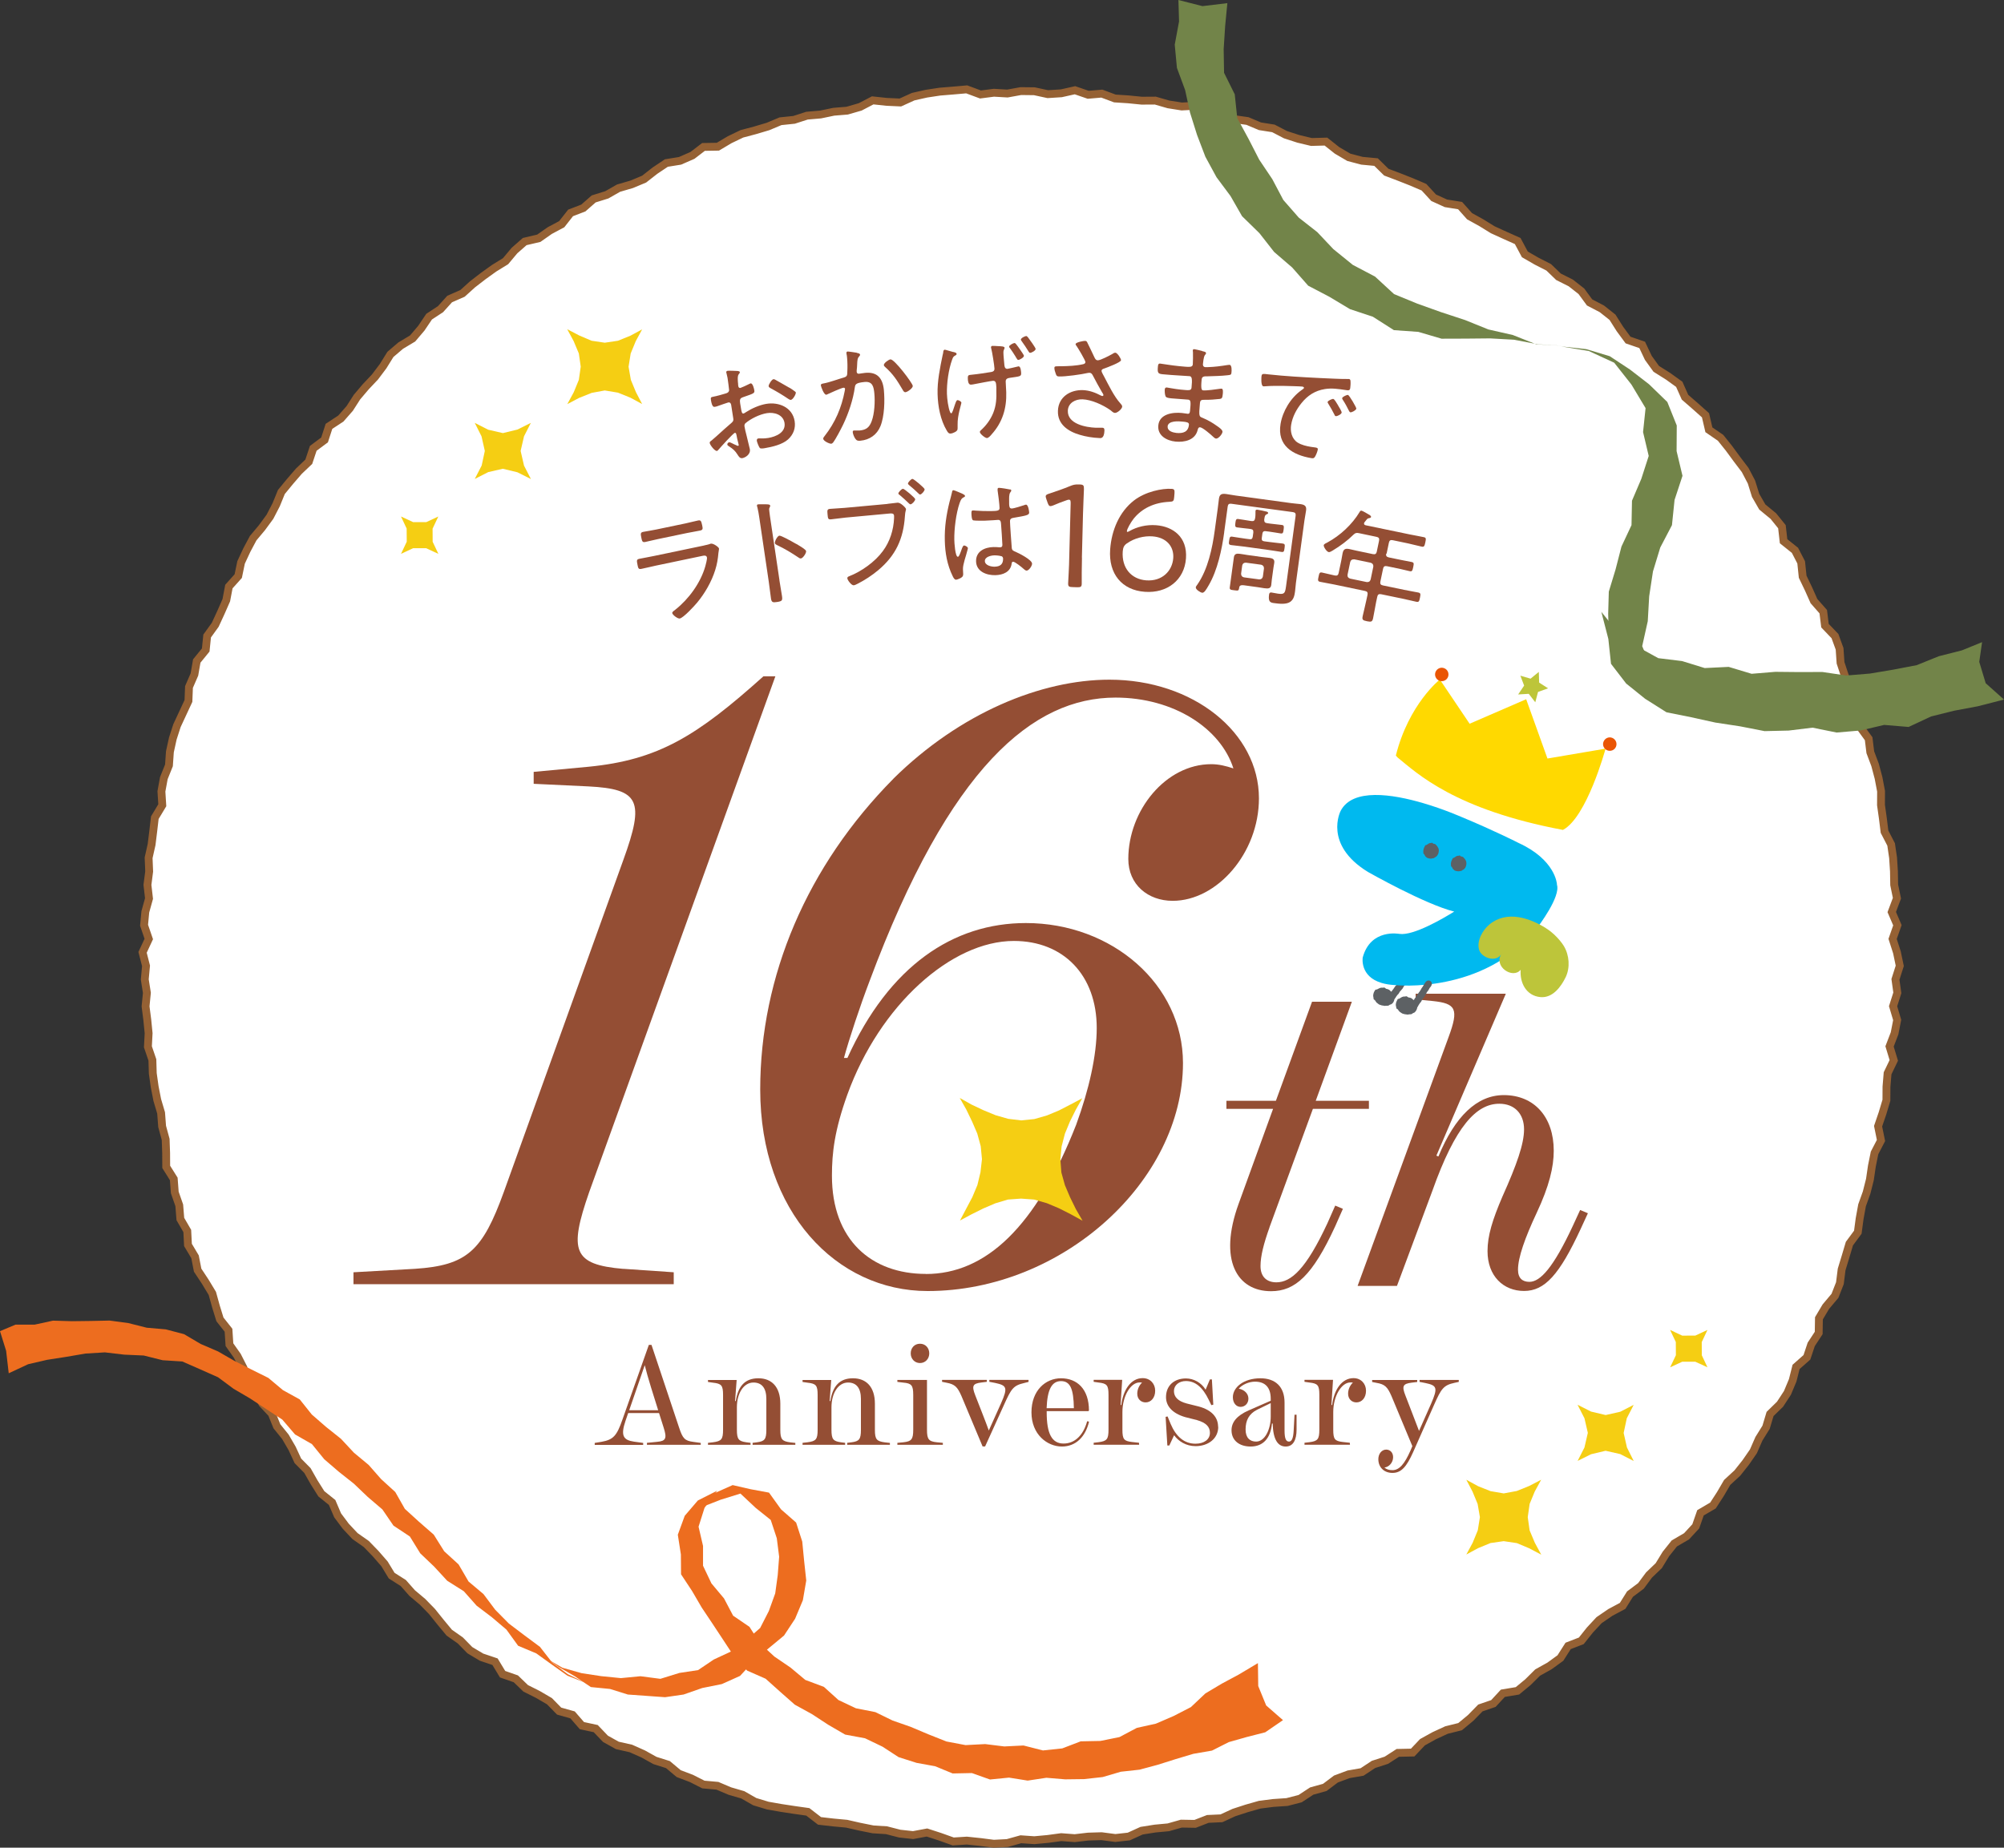 <?xml version="1.0" encoding="UTF-8"?>
<svg id="_レイヤー_2" data-name="レイヤー 2" xmlns="http://www.w3.org/2000/svg" viewBox="0 0 255.12 235.28">
  <rect x="0" y="0" width="255.12" height="235.28" fill="#333333" stroke="none"/>
  <defs>
    <style>
      .cls-1 {
        fill: #728449;
      }

      .cls-1, .cls-2, .cls-3, .cls-4, .cls-5, .cls-6, .cls-7, .cls-8, .cls-9 {
        stroke-width: 0px;
      }

      .cls-2 {
        fill: #5d6164;
      }

      .cls-3 {
        fill: #bdc53a;
      }

      .cls-10 {
        fill: #fff;
        stroke: #956134;
        stroke-miterlimit: 10;
      }

      .cls-4 {
        fill: #944e34;
      }

      .cls-5 {
        fill: #00b9ef;
      }

      .cls-6 {
        fill: #ffd900;
      }

      .cls-7 {
        fill: #f5ce13;
      }

      .cls-8 {
        fill: #ea5504;
      }

      .cls-9 {
        fill: #ed6d1f;
      }
    </style>
  </defs>
  <g id="_レイヤー_1-2" data-name="レイヤー 1">
    <polygon class="cls-10" points="241.85 122.99 241.3 124.71 241.54 126.43 241 128.13 241.52 129.88 241.19 131.58 240.55 133.25 241.09 135.03 240.3 136.67 240.16 138.38 240.15 140.11 239.65 141.77 239.09 143.41 239.46 145.23 238.64 146.81 238.3 148.49 238.05 150.2 237.63 151.86 237.05 153.48 236.74 155.18 236.51 156.91 235.44 158.36 234.95 160.01 234.45 161.65 234.23 163.4 233.6 165.01 232.44 166.39 231.56 167.87 231.53 169.74 230.58 171.19 230.03 172.84 228.65 174.06 228.22 175.77 227.55 177.37 226.61 178.81 225.34 180.05 224.83 181.75 223.92 183.21 223.22 184.81 222.24 186.23 221.17 187.58 219.88 188.77 219.01 190.26 218.07 191.71 216.48 192.64 215.88 194.36 214.71 195.63 213.15 196.54 212.08 197.88 211.17 199.37 209.93 200.56 208.9 201.95 207.51 202.99 206.57 204.49 205 205.33 203.57 206.31 202.4 207.57 201.31 208.94 199.63 209.59 198.65 211.13 197.26 212.14 195.75 212.98 194.51 214.21 193.18 215.31 191.32 215.62 190.12 216.92 188.46 217.49 187.22 218.76 185.88 219.87 184.15 220.3 182.59 221.02 181.09 221.85 179.84 223.17 177.95 223.21 176.49 224.15 174.85 224.68 173.4 225.64 171.68 225.94 170.07 226.54 168.65 227.61 166.99 228.07 165.51 229.04 163.84 229.47 162.07 229.59 160.36 229.81 158.71 230.28 157.08 230.81 155.5 231.54 153.76 231.62 152.14 232.25 150.39 232.22 148.73 232.69 147.03 232.85 145.33 233.12 143.7 233.86 141.99 234.05 140.24 233.82 138.53 233.87 136.82 234.07 135.1 233.94 133.4 234.17 131.68 234.33 129.96 234.21 128.24 234.69 126.51 234.78 124.8 234.56 123.08 234.38 121.35 234.49 119.67 233.89 118.01 233.35 116.24 233.68 114.53 233.49 112.86 233.06 111.14 232.95 109.45 232.61 107.78 232.23 106.06 232.07 104.33 231.87 102.84 230.72 101.14 230.48 99.43 230.22 97.73 229.92 96.08 229.42 94.56 228.55 92.91 228.07 91.33 227.4 89.55 227.24 88.01 226.46 86.4 225.85 85.03 224.7 83.38 224.18 81.89 223.35 80.32 222.65 78.59 222.26 77.08 221.42 75.84 220.12 74.08 219.74 72.89 218.37 71.18 217.89 69.95 216.63 68.46 215.76 66.92 214.99 65.67 213.78 63.98 213.19 63.02 211.6 61.3 211.02 59.81 210.13 58.6 208.89 57.19 207.9 56.08 206.56 54.99 205.2 53.79 203.97 52.48 202.87 51.34 201.58 49.86 200.64 48.95 199.14 47.82 197.84 46.63 196.61 45.19 195.6 44.01 194.34 42.98 192.96 42.28 191.32 40.91 190.22 39.99 188.76 39.14 187.26 37.92 186.02 37.19 184.44 36.33 182.96 35.25 181.62 34.6 180.01 33.4 178.73 32.58 177.22 31.37 175.92 30.99 174.18 30.21 172.65 29.21 171.23 29.09 169.39 28 168.01 27.49 166.36 27.03 164.7 26.13 163.21 25.16 161.74 24.83 160.04 23.93 158.53 23.84 156.75 22.96 155.23 22.82 153.48 22.25 151.85 22.12 150.12 21.16 148.59 21.15 146.83 21.09 145.09 20.64 143.44 20.51 141.72 20.02 140.07 19.69 138.38 19.45 136.68 19.4 134.97 18.83 133.3 18.92 131.57 18.75 129.86 18.53 128.15 18.7 126.43 18.43 124.72 18.59 122.99 18.15 121.27 18.94 119.57 18.34 117.82 18.5 116.11 18.97 114.42 18.77 112.68 18.99 110.97 18.92 109.23 19.3 107.54 19.51 105.83 19.71 104.12 20.66 102.54 20.55 100.77 20.86 99.08 21.51 97.46 21.63 95.73 22 94.04 22.53 92.4 23.26 90.83 23.99 89.26 24.06 87.48 24.75 85.89 25.05 84.17 26.19 82.77 26.37 80.99 27.4 79.56 28.12 78 28.81 76.43 29.14 74.69 30.33 73.36 30.69 71.62 31.42 70.05 32.23 68.53 33.35 67.19 34.37 65.8 35.16 64.27 35.82 62.65 36.92 61.31 38.05 60 39.31 58.8 39.88 57.09 41.32 56.02 41.88 54.29 43.39 53.3 44.52 52.01 45.45 50.56 46.56 49.25 47.74 48 48.77 46.63 49.7 45.13 51.01 44.01 52.53 43.1 53.64 41.79 54.63 40.32 56.08 39.37 57.24 38.08 58.88 37.36 60.15 36.21 61.51 35.16 62.9 34.16 64.36 33.26 65.5 31.9 66.8 30.76 68.59 30.34 69.99 29.36 71.51 28.55 72.64 27.11 74.26 26.49 75.58 25.33 77.25 24.81 78.74 23.96 80.42 23.47 82 22.81 83.38 21.73 84.83 20.76 86.57 20.48 88.15 19.79 89.56 18.71 91.39 18.68 92.89 17.79 94.45 17.04 96.11 16.6 97.76 16.11 99.36 15.44 101.09 15.26 102.73 14.73 104.46 14.58 106.14 14.23 107.85 14.09 109.51 13.61 111.1 12.78 112.87 12.97 114.62 13.05 116.25 12.31 117.93 11.93 119.64 11.67 121.35 11.53 123.07 11.38 124.82 12.03 126.53 11.81 128.25 11.91 129.96 11.6 131.68 11.62 133.39 11.99 135.11 11.88 136.85 11.49 138.53 12.07 140.27 11.92 141.93 12.54 143.64 12.65 145.34 12.82 147.08 12.81 148.74 13.29 150.44 13.56 152.2 13.47 153.78 14.34 155.49 14.54 157.1 15.17 158.81 15.41 160.4 16.08 162.11 16.35 163.65 17.15 165.28 17.68 166.95 18.08 168.8 18.03 170.21 19.15 171.71 20.03 173.38 20.47 175.18 20.64 176.48 21.92 178.09 22.53 179.69 23.16 181.28 23.84 182.51 25.18 184.07 25.89 185.88 26.18 187.08 27.53 188.58 28.36 190.04 29.26 191.62 29.98 193.21 30.69 194.12 32.39 195.61 33.25 197.16 34.04 198.4 35.24 199.97 36.03 201.32 37.09 202.36 38.51 203.93 39.33 205.28 40.4 206.23 41.9 207.26 43.3 209.06 43.92 209.84 45.57 210.85 46.97 212.35 47.91 213.78 48.94 214.51 50.58 215.82 51.72 217.12 52.88 217.55 54.73 219.04 55.75 220.11 57.09 221.13 58.48 222.17 59.85 222.97 61.38 223.5 63.08 224.35 64.56 225.76 65.72 226.85 67.07 227.06 68.92 228.51 70.08 229.3 71.61 229.49 73.44 230.23 74.98 230.93 76.55 232.11 77.89 232.33 79.67 233.6 81 234.19 82.62 234.31 84.4 234.85 86.03 235.54 87.61 236.61 89.06 236.47 90.9 236.81 92.59 237.89 94.07 238.1 95.79 238.71 97.41 239.15 99.07 239.47 100.76 239.46 102.51 239.7 104.21 239.91 105.91 240.75 107.53 241 109.23 241.11 110.95 241.14 112.68 241.49 114.38 240.83 116.14 241.55 117.82 240.94 119.56 241.49 121.27 241.85 122.99"/>
    <polygon class="cls-9" points="86.94 196.48 87.69 193.92 89.37 191.9 91.75 190.97 94.26 190.19 96.2 192.01 98.12 193.55 98.89 195.88 99.19 198.23 99.01 200.57 98.69 202.9 97.88 205.14 96.77 207.31 94.94 208.9 93.02 210.32 90.87 211.32 88.87 212.67 86.49 213.03 84.07 213.78 81.53 213.45 79.04 213.69 76.54 213.44 74.04 213.06 71.6 212.37 69.4 211.09 67.26 209.76 65.13 208.46 67.24 209.58 69.2 210.9 71.14 212.28 73.2 213.47 75.22 214.83 77.66 215.07 79.93 215.78 82.3 215.95 84.67 216.12 87.02 215.78 89.4 214.95 91.89 214.45 94.21 213.41 95.96 211.52 97.84 209.9 99.81 208.27 101.22 206.13 102.21 203.77 102.64 201.26 102.37 198.76 102.13 196.3 101.35 193.88 99.43 192.2 97.9 190.07 95.53 189.63 93.27 189.11 91.16 190.05 88.78 191.44 87.52 193.85 86.94 196.48"/>
    <polygon class="cls-9" points="163.33 219.04 161.19 217.17 160.18 214.7 160.14 211.78 157.71 213.23 155.55 214.39 153.45 215.64 151.61 217.38 149.42 218.51 147.15 219.49 144.72 220.03 142.51 221.2 140.08 221.69 137.58 221.74 135.23 222.64 132.77 222.9 130.3 222.27 127.85 222.39 125.42 222.09 122.92 222.22 120.49 221.76 118.17 220.84 115.92 219.89 113.63 219.09 111.44 218.02 108.96 217.53 106.74 216.48 104.88 214.8 102.52 213.92 100.63 212.34 98.59 210.95 96.77 209.28 95.41 207.16 93.33 205.74 92.17 203.54 90.57 201.63 89.5 199.38 89.5 196.86 88.93 194.41 89.69 192.01 91.29 189.83 88.84 191.07 87.17 193.02 86.29 195.43 86.68 197.94 86.7 200.47 88.1 202.59 89.33 204.7 90.68 206.72 92.04 208.78 93.42 210.88 95.11 212.73 97.47 213.77 99.31 215.42 101.18 217.07 103.36 218.27 105.44 219.63 107.59 220.88 110.12 221.35 112.35 222.42 114.39 223.75 116.68 224.48 119.04 224.91 121.28 225.83 123.72 225.78 126.03 226.6 128.45 226.36 130.83 226.74 133.21 226.38 135.6 226.58 138 226.55 140.37 226.29 142.69 225.61 145.06 225.35 147.37 224.73 149.65 224.01 151.92 223.33 154.29 222.92 156.43 221.84 158.72 221.19 161.07 220.59 163.33 219.04"/>
    <polygon class="cls-9" points="74.54 214.29 72.28 213.19 70.29 211.7 68.74 209.71 66.76 208.24 64.78 206.74 63.04 204.98 61.55 202.99 59.65 201.39 58.38 199.21 56.55 197.54 55.22 195.42 53.34 193.78 51.54 192.14 50.32 189.99 48.53 188.36 46.93 186.54 45.06 184.99 43.41 183.22 41.52 181.71 39.7 180.13 38.16 178.2 36.02 177.02 34.16 175.46 31.99 174.38 29.84 173.29 27.76 172.09 25.55 171.14 23.43 169.89 21.1 169.28 18.68 169.07 16.34 168.48 13.96 168.16 11.56 168.21 9.16 168.24 6.75 168.17 4.4 168.68 1.97 168.68 0 169.51 .78 172.01 1.11 174.87 3.58 173.72 5.99 173.16 8.43 172.78 10.88 172.36 13.35 172.21 15.82 172.5 18.3 172.61 20.7 173.21 23.21 173.37 25.49 174.37 27.76 175.38 29.74 176.85 31.84 178.08 33.89 179.43 35.94 180.77 37.56 182.66 39.71 183.89 41.28 185.82 43.13 187.41 45.05 188.93 46.82 190.62 48.68 192.21 50.09 194.27 52.18 195.66 53.5 197.8 55.27 199.49 56.93 201.29 59.05 202.63 60.67 204.46 62.62 205.94 64.47 207.51 65.96 209.57 68.27 210.54 70.24 211.96 72.24 213.38 74.54 214.29"/>
    <polygon class="cls-1" points="199.05 44.03 195.77 43.84 192.74 43.26 189.69 43.09 186.62 43.12 183.52 43.13 180.56 42.26 177.45 42.04 174.77 40.33 171.87 39.37 169.25 37.8 166.54 36.38 164.5 34.06 162.2 32.08 160.33 29.69 158.12 27.53 156.65 24.96 154.87 22.57 153.45 19.96 152.39 17.18 151.5 14.35 150.87 11.46 149.83 8.65 149.55 5.69 150.1 2.73 150.02 0 153.08 .78 156.25 .4 155.97 3.3 155.78 6.25 155.83 9.27 157.19 12.01 157.51 15.04 158.95 17.69 160.31 20.34 161.97 22.81 163.37 25.46 165.34 27.71 167.7 29.56 169.74 31.72 172.22 33.73 175.05 35.22 177.47 37.45 180.44 38.67 183.46 39.75 186.5 40.75 189.47 41.95 192.59 42.66 195.59 43.85 199.05 44.03"/>
    <polygon class="cls-1" points="204.73 78.18 204.81 75.34 205.67 72.51 206.42 69.6 207.7 66.87 207.76 63.76 208.95 60.97 209.89 58.06 209.17 55.02 209.49 51.97 207.69 48.97 205.5 46.19 202.27 44.7 198.73 44.11 201.94 44.46 204.93 45.36 207.51 47.06 209.93 48.93 212.26 51.19 213.46 54.18 213.44 57.44 214.19 60.59 213.18 63.66 212.85 66.87 211.36 69.72 210.43 72.77 209.95 75.93 209.77 79.1 209.06 82.28 210.34 85.32 210.85 88.72 208 86.76 205.8 84.52 204.82 81.44 204.73 78.18"/>
    <polygon class="cls-1" points="203.86 77.91 206.01 80.6 208.44 82.34 211.11 83.81 214.14 84.18 217.02 85.07 220.07 84.92 222.99 85.8 226.01 85.55 229 85.58 232 85.57 235.04 86.02 238.06 85.77 241.04 85.27 244.01 84.7 246.83 83.56 249.75 82.82 252.33 81.77 251.97 84.28 252.79 87 255.12 89.08 251.77 89.94 248.78 90.5 245.84 91.23 242.98 92.57 239.86 92.31 236.86 93.02 233.81 93.28 230.74 92.66 227.7 93.03 224.64 93.1 221.52 92.49 218.37 92.01 215.28 91.33 212.15 90.7 209.43 88.98 207.02 87.04 205.09 84.53 204.75 81.36 203.86 77.91"/>
    <path class="cls-4" d="m93.55,55.12c-.21.04-1.85,1.87-2.09,2.15-.05.05-.11.14-.19.15-.27.04-.87-.73-.92-1.01-.02-.15.1-.22.25-.33.75-.63,1.45-1.31,2.19-1.94.55-.47.62-.51.55-.92-.09-.55-.17-1.1-.26-1.67-.03-.19-.15-.34-.37-.3-.04,0-1.15.39-1.29.44-.11.05-.27.09-.39.11-.16.03-.37.06-.52-.82-.06-.39,0-.4.28-.46.53-.1,1.09-.27,1.61-.42.23-.07.4-.17.42-.42,0-.08-.17-1.41-.2-1.56-.03-.16-.08-.37-.12-.53,0-.03-.03-.1-.04-.15-.02-.1.03-.2.15-.22.19-.03,1.02.01,1.27.02.1.02.28.02.3.14.02.1-.07.21-.14.28-.15.22-.13.53-.1,1,.02.12.03.25.03.39l.03.16c.02.14.13.21.26.19.1-.02.93-.4,1.07-.48.06-.02.15-.09.23-.1.27-.04.44.69.47.9.06.36-.12.4-1.33.82-.64.21-.56.32-.35,1.57.05.3.11.58.29.55.07-.01.24-.11.31-.17.75-.48,1.71-.91,2.59-1.06,1.61-.27,3.33.44,3.62,2.18.15.92-.16,1.72-.83,2.34-.73.66-2.03.96-2.98,1.12-.22.04-.52.07-.62-.02-.13-.16-.34-.69-.38-.9-.02-.15.01-.29.18-.32.19-.03.65.05,1.27-.06.98-.16,2.27-.71,2.07-1.93-.18-1.06-1.33-1.38-2.24-1.23-.92.15-2.03.69-2.74,1.29-.11.1-.14.28-.11.42.04.24.16.8.24,1.06.06.27.42,1.72.44,1.82.11.68-.6,1.08-.96,1.14-.31.05-.47-.23-.61-.45-.31-.5-.59-.73-1.08-1.05-.08-.05-.2-.12-.22-.22-.02-.15.11-.28.24-.3.15-.02.66.3.87.36.07.05.2.1.27.09.07-.01.08-.07.07-.12-.02-.09-.16-.62-.2-.82-.1-.52-.11-.74-.3-.71m5.2-6.74c.38.2,1.23.71,1.67.95.14.04.89.56.9.63.04.24-.37.92-.62.96-.12.02-.24-.07-.34-.13-.71-.48-1.44-.92-2.19-1.32-.12-.07-.28-.14-.31-.28-.03-.21.39-.86.6-.9.1-.02.21.04.29.09"/>
    <path class="cls-4" d="m109.07,44.94c.12.02.4.05.42.22,0,.09-.05.16-.11.22-.22.22-.24.52-.26,1.02,0,.23-.03.47-.06.78,0,.05,0,.12,0,.17.02.17.13.26.3.24.1-.01.49-.08.78-.11,1.55-.15,2.23.69,2.38,2.16.13,1.38.08,3.37-.44,4.64-.45,1.09-1.38,1.73-2.55,1.84-.3.03-.47,0-.65-.26-.14-.2-.3-.58-.32-.83-.01-.1.02-.2.14-.21.14-.01.4.02.73,0,.86-.08,1.25-.41,1.54-1.19.36-.96.44-2.5.34-3.52-.08-.84-.21-1.57-1.25-1.47-1.1.11-1.17.3-1.23.65-.22,1.6-.8,3.33-1.5,4.79-.28.57-.9,1.78-1.28,2.28-.07.07-.14.14-.24.14-.22.02-.99-.34-1.01-.63-.01-.12.1-.25.18-.35,1.35-1.72,2.15-3.6,2.56-5.74,0-.08.04-.19.04-.26,0-.09-.09-.16-.2-.15-.27.03-1.72.68-2.03.83-.04.02-.11.06-.16.06-.31.03-.68-1.06-.69-1.19-.02-.21.24-.22.37-.25.73-.13,1.81-.54,2.56-.75.47-.14.42-.34.44-.79.03-.49.02-1.21-.03-1.71-.02-.18-.03-.36-.08-.54v-.07c-.02-.09.02-.18.13-.2.14-.01,1.01.13,1.21.16m7.1,4.22c.03.27-.65.77-.92.8-.18.02-.27-.14-.35-.28-.71-1.2-1.19-1.99-2.27-2.95-.07-.06-.14-.14-.14-.23-.02-.24.62-.7.84-.72.5-.05,2.8,3.01,2.84,3.37"/>
    <path class="cls-4" d="m121.32,44.81c.2.05.46.09.46.26,0,.11-.07.14-.15.19-.22.11-.3.19-.42.54-.45,1.23-.7,3.03-.66,4.34.02.65.16,1.76.4,2.34.03.06.08.15.16.15.12,0,.33-.72.37-.84.17-.5.26-.84.43-.84.12,0,.47.17.48.32,0,.21-.51,1.6-.48,2.8v.42c.02.29-.11.41-.35.54-.16.08-.39.18-.57.18-.21,0-.3-.11-.46-.38-.81-1.35-1.13-3.09-1.17-4.64-.05-1.64.31-3.35.64-4.96.04-.17.08-.3.08-.39,0-.12.04-.3.2-.31.09,0,.86.25,1.05.29m5.09-.77c.18,0,.36,0,.54.02.48.02.92.03.93.21,0,.17-.16.25-.15.64,0,.33.09,1.17.12,1.53.02.09,0,.53.39.52.09,0,1.06-.24,1.24-.28.06-.02.12-.03.18-.04.29,0,.32.71.33.91,0,.39-.23.37-1.43.55-.24.04-.55.09-.54.48.01.47.06.92.07,1.37.06,2.03-.48,3.83-1.87,5.36-.13.16-.38.45-.59.46-.23,0-.89-.53-.9-.77,0-.09.06-.14.11-.2.68-.61,1.24-1.36,1.59-2.22.39-.98.43-1.85.4-2.89v-.38c-.03-.56-.06-.84-.43-.83-.15,0-2.04.36-2.34.42-.15.03-.33.07-.48.07-.34,0-.38-.53-.38-.8-.01-.44.09-.42.54-.47.75-.07,1.67-.22,2.43-.34.26-.04.43-.15.42-.44-.01-.36-.3-2.17-.41-2.55-.02-.05-.03-.12-.03-.17,0-.14.13-.17.24-.17m2.93-.25c.1.12.47.62.55.75.09.14.47.65.47.77,0,.21-.53.51-.71.52-.1,0-.15-.07-.28-.29-.03-.06-.06-.12-.11-.19-.16-.26-.49-.77-.68-1.02-.05-.04-.11-.13-.11-.19,0-.18.53-.45.68-.46.09,0,.14.06.18.12m1.58-.8c.14.18.94,1.28.94,1.43,0,.23-.54.5-.69.5-.12,0-.15-.09-.22-.19-.25-.4-.59-.93-.87-1.3-.03-.04-.09-.13-.1-.19,0-.2.51-.45.68-.46.1,0,.17.11.25.2"/>
    <path class="cls-4" d="m138.41,43.6c.14.25.73,1.52.91,1.89.1.2.18.38.44.39.33.01,1.5-.61,1.82-.79.09-.07.28-.18.4-.18.26,0,.74.75.73.96,0,.27-1.78.93-2.09,1.04-.2.07-.38.11-.39.33,0,.14.28.61.35.75.56,1.06,1.25,2.5,2.05,3.38.1.11.23.25.23.4-.01.32-.63.82-.91.81-.26,0-.44-.26-.63-.38-.93-.65-2.38-1.31-3.51-1.35-.92-.03-1.83.46-1.87,1.45-.06,1.69,2.29,2.12,3.57,2.17.35.01.65,0,.82,0,.24,0,.28.16.27.37-.04,1.07-.5.95-.67.94-.77-.03-1.73-.18-2.47-.41-1.48-.43-2.85-1.34-2.78-3.06.06-1.75,1.55-2.69,3.19-2.63.81.03,1.56.31,2.28.69.06.02.12.06.18.06.07,0,.14-.04.14-.12,0-.1-.11-.27-.17-.35-.42-.73-.81-1.43-1.19-2.17-.1-.18-.2-.31-.41-.32-.08,0-.12.01-.2.02-.81.19-2.88.48-3.68.45-.27,0-.33-.1-.41-.33-.08-.2-.19-.55-.18-.76,0-.21.14-.21.55-.21.09,0,.18,0,.29,0,.92-.02,1.9-.05,2.81-.26.14-.03.29-.1.3-.26,0-.24-.93-1.77-1.12-2.05-.06-.06-.13-.16-.13-.25,0-.24,1.06-.42,1.19-.41.14,0,.21.05.28.16"/>
    <path class="cls-4" d="m153.06,44.72c.24.05.49.09.47.26,0,.1-.06.14-.11.2-.09.1-.19.28-.28,1.18-.02.21.07.37.28.39.04,0,.29.01.35,0,.9-.03,1.63-.13,2.51-.27.08,0,.17-.03.26-.02.3.03.26.78.23.99-.03.31-.14.29-.56.34-.8.09-1.69.1-2.5.13-.3,0-.69-.04-.73.38-.13,1.26,0,1.39.19,1.41.43.04,1.65-.13,2.11-.2.08,0,.17-.03.24-.02.22.02.16.5.15.66-.05.51-.11.61-.37.65-.64.07-1.28.12-1.92.11-.39,0-.58,0-.62.42-.17,1.76-.09,1.7.34,1.88.71.3,1.24.61,1.87,1.06.2.14.68.46.66.72-.03.31-.53.89-.83.86-.15-.02-.3-.18-.41-.28-.28-.27-1.28-1.13-1.61-1.16-.24-.02-.28.23-.33.41-.34,1.24-1.68,1.52-2.8,1.41-1.12-.11-2.32-.76-2.19-2.06.14-1.47,1.85-1.7,3.02-1.58.27.03.69.1.72.1.28.03.28-.27.3-.41.11-1.08.1-1.35-.23-1.39-.61-.06-1.4-.09-2.09-.16-.41-.04-.7-.08-.79-.25-.1-.19-.13-.68-.11-.89.02-.16.09-.26.25-.25.04,0,1.06.2,1.76.27,1.07.1,1.36.16,1.4-.26.11-1.1.05-1.42-.25-1.45-.5-.05-1.97-.1-3.4-.24-.62-.06-.71-.16-.63-1,.02-.22.06-.39.3-.36.28.03,1.42.23,2.35.32,1.37.13,1.75.19,1.79-.22.02-.25.04-1.31.02-1.56,0-.08-.03-.15-.02-.23.01-.13.11-.16.23-.14.19.02.78.18.99.23m-4.42,9.59c-.06.6.66.79,1.11.84.84.08,1.51-.11,1.6-1.05.03-.31-.36-.35-.78-.39-.54-.06-1.86-.15-1.94.61"/>
    <path class="cls-4" d="m161.46,47.67c2.19.24,4.39.36,6.59.47,1.08.04,2.43.13,3.48.12.06,0,.14,0,.2,0,.19.03.2.2.2.35.02.19-.01.64-.04.82-.05.33-.26.29-.63.23-.87-.13-1.72-.26-2.58-.12-1.27.2-2.22.82-3.01,1.81-.64.8-1.13,1.72-1.3,2.74-.14.83.07,1.79.83,2.27.51.31,1.09.44,1.67.54.19.03.4.05.58.08.18.03.34.06.31.27-.04.25-.23.73-.37.93-.12.18-.22.19-.44.16-2.4-.4-4.38-1.6-3.93-4.35.27-1.64,1.28-3.31,2.64-4.29.24-.17.33-.22.34-.3.02-.1-.1-.15-.17-.17-.22-.04-2.04-.08-2.4-.09-.79,0-1.59-.02-2.38.05-.08,0-.16.02-.23,0-.33-.05-.24-1.23-.22-1.32.06-.33.24-.27.86-.2m8.89,3.97c.08.14.47.74.45.9-.03.21-.57.49-.76.45-.09-.02-.13-.11-.16-.19-.23-.47-.5-.93-.78-1.39-.02-.05-.1-.15-.09-.21.03-.18.58-.42.72-.4.15.02.4.46.63.84m2.3.41c-.03.19-.57.49-.76.45-.09-.02-.13-.13-.18-.21-.19-.4-.52-1-.77-1.37-.04-.07-.1-.15-.08-.23.03-.16.57-.42.74-.4.16.03,1.08,1.6,1.06,1.75"/>
    <path class="cls-4" d="m89.66,69.45c.22-.05.44-.09.59-.14.07-.03.16-.06.23-.08.32-.07,1.01.43,1.05.61.02.1-.04.27-.07.57-.07.78-.17,1.42-.41,2.18-.46,1.48-1.33,2.99-2.32,4.17-.36.43-1.71,1.9-2.19,2-.25.05-.91-.44-.96-.69-.03-.15.28-.35.39-.43,1.72-1.36,3.22-3.42,3.82-5.53.06-.21.25-.93.21-1.12-.06-.28-.32-.26-.55-.21l-5.97,1.25c-.61.13-1.22.29-1.83.41-.37.08-.41-.1-.49-.51-.13-.61-.11-.7.27-.78.59-.12,1.2-.22,1.81-.35l6.41-1.34Zm-2.43-2.79c.56-.12,1.27-.31,1.63-.38.34-.07.41.04.53.61.09.43.11.59-.26.67-.55.11-1.1.2-1.65.31l-3.69.77c-.55.11-1.09.26-1.63.37-.37.08-.42-.08-.51-.51-.12-.56-.1-.7.22-.77.4-.08,1.1-.18,1.66-.3l3.69-.77Z"/>
    <path class="cls-4" d="m99.22,73.87c.1.65.22,1.31.32,1.96.1.64.05.73-.64.83-.48.07-.68.07-.75-.45-.1-.7-.18-1.42-.28-2.12l-1.21-8.19c-.06-.42-.14-.88-.22-1.2,0-.06-.06-.2-.07-.26-.02-.14.02-.2.15-.22.14-.02.98,0,1.14,0,.18.02.37.02.39.17.01.07-.02.14-.06.21-.1.17-.08.27-.05.51.04.41.11.82.17,1.23l1.12,7.55Zm2.25-4.56c.05.04.13.09.22.14.35.21.91.55.93.73.04.25-.4.9-.65.93-.14.02-.24-.06-.34-.13-.88-.59-1.72-1.1-2.67-1.55-.13-.06-.29-.13-.31-.27-.04-.24.32-.91.56-.95.22-.03,1.45.65,2.02.98.11.06.2.11.25.13"/>
    <path class="cls-4" d="m112.98,64.16c.27-.03,1.12-.14,1.29-.15.38-.03,1.06.66,1.07.81.01.15-.1.25-.14.91-.19,2.88-1.17,5.01-3.4,6.88-.82.68-1.7,1.26-2.65,1.74-.13.06-.32.17-.47.18-.28.03-.79-.65-.81-.89-.01-.17.12-.21.25-.27,1.55-.6,3.27-1.83,4.26-3.18.9-1.2,1.38-2.7,1.44-4.22,0-.06,0-.23,0-.3-.03-.3-.27-.31-.57-.28l-5.61.52c-.61.06-1.23.16-1.84.22-.39.04-.4-.11-.45-.65-.04-.46-.06-.65.31-.68.63-.06,1.25-.07,1.88-.13l5.45-.5Zm3.53-.6c.02.2-.39.64-.59.66-.09,0-.14-.06-.21-.12-.38-.37-.78-.74-1.19-1.08-.06-.04-.15-.09-.15-.17-.02-.17.41-.6.58-.61.17-.02,1.55,1.16,1.56,1.32m1.2-1.26c.02.2-.38.66-.57.67-.09,0-.16-.08-.21-.13-.38-.37-.78-.73-1.2-1.07-.05-.06-.13-.11-.14-.18-.02-.17.41-.6.56-.61.17-.02,1.55,1.16,1.56,1.32"/>
    <path class="cls-4" d="m122.59,62.92c.09.04.26.11.26.23,0,.09-.04.12-.12.15-.31.16-.38.25-.57.77-.45,1.31-.7,3.31-.67,4.68,0,.3.11,2.16.45,2.15.12,0,.22-.23.39-.69.07-.18.22-.75.4-.75.15,0,.49.18.49.35,0,.07-.06.23-.07.29-.15.65-.58,1.75-.56,2.38,0,.21.02.42.03.62,0,.33-.18.44-.45.57-.12.05-.33.14-.46.15-.21,0-.35-.29-.43-.46-.7-1.42-.97-2.98-1-4.55-.04-1.7.19-3.22.59-4.86.11-.43.24-.85.33-1.28.01-.11.05-.24.17-.25.14,0,1.02.4,1.22.48m6.01-.59c.08.03.14.06.14.15,0,.09-.07.17-.13.25-.18.26-.14.82-.14,1.14v.35c.02.33.05.56.34.55.26,0,1.29-.33,1.59-.43.05-.03.17-.06.22-.06.29,0,.4.88.4,1.02,0,.32-.43.39-1.95.65-.27.05-.5.1-.49.46,0,.39.18,2.85.22,3.33.02.38.21.42.5.55.43.18,2.08,1.02,2.09,1.5,0,.32-.42.89-.69.89-.15,0-.3-.14-.4-.23-.2-.19-1.1-.91-1.32-.9-.15,0-.18.13-.19.25-.15,1.06-1.1,1.43-2.06,1.46-1.12.03-2.44-.45-2.47-1.76-.03-1.28,1.1-1.79,2.2-1.82.24,0,.48,0,.72.03.05.01.11.01.15,0,.21,0,.28-.11.28-.31-.01-.51-.13-2.08-.17-2.64-.02-.17,0-.54-.36-.54-.08,0-1.1.09-1.67.1-.3,0-1.3.02-1.52-.04-.2-.06-.22-.72-.22-.91,0-.2,0-.35.2-.35.07,0,.23,0,.3.02.65.05,1.35.07,1.99.06.66-.02,1.1,0,1.09-.38,0-.38-.18-1.85-.25-2.26v-.14c0-.12.05-.18.17-.18.23,0,1.17.15,1.41.21m-1.09,8.5c-.21-.07-.65-.12-.89-.11-.41,0-1.23.18-1.22.72.01.56.83.74,1.27.72.66-.02,1.06-.3,1.05-1.01,0-.15-.07-.27-.2-.33"/>
    <path class="cls-4" d="m137.74,71.02c-.01.55-.03,1.3-.03,1.94,0,.62,0,1.24,0,1.36,0,.4-.13.47-.58.46l-.6-.02c-.45-.01-.56-.09-.55-.49,0-.13.04-.68.07-1.34.04-.66.06-1.41.07-1.96l.18-6.88c0-.32-.03-.45-.2-.46-.07,0-.19.01-.32.07-.61.21-1.2.44-1.68.65-.17.07-.29.1-.38.1-.17,0-.24-.14-.35-.42l-.16-.46c-.05-.15-.09-.27-.09-.36,0-.17.14-.26.44-.35.8-.26,1.86-.63,2.63-.95.44-.18.63-.23,1.1-.22h.15c.49.02.56.11.55.6-.02.64-.1,2.35-.12,3.18l-.14,5.52Z"/>
    <path class="cls-4" d="m147.17,66.88c2.16.16,4.01,1.5,3.81,4.23-.2,2.76-2.4,4.46-5.24,4.25-2.91-.21-4.64-2.28-4.41-5.41.18-2.43,1.16-4.76,3.02-6.21,1.46-1.14,3.61-1.57,4.81-1.49.32.02.39.14.36.56l-.04.49c-.04.51-.12.58-.63.6-1.92.09-3.48.84-4.54,2.16-.36.47-.83,1.28-.85,1.57,0,.06.01.1.05.1.06,0,.15-.02.29-.11.95-.54,2.16-.83,3.36-.74m-3.68,2.3c-.4.27-.51.55-.55,1.04-.15,2.13,1.11,3.54,2.99,3.68,2.03.15,3.32-1.2,3.44-2.82.11-1.48-.85-2.65-2.65-2.78-1.07-.08-2.31.23-3.22.88"/>
    <path class="cls-4" d="m155.85,67.78c-.3,2.2-.85,4.82-1.97,6.74-.34.59-.58,1-.86.96-.16-.02-.83-.4-.79-.7.01-.09.14-.26.2-.34,1.34-1.93,1.91-4.63,2.22-6.94l.37-2.71c.06-.43.1-.85.16-1.29.08-.6.39-.66.93-.59.39.05.79.14,1.19.19l7.02.96c.4.06.81.08,1.21.13.52.07.83.22.74.82-.06.43-.15.85-.21,1.28l-1.08,7.93c-.05.36-.06.71-.11,1.07-.07.52-.16,1.04-.63,1.36-.54.35-1.43.23-2.04.15-.46-.06-.77-.14-.64-1.09.03-.19.1-.29.31-.26.28.04.56.11.85.15.81.11.88-.08,1-.94l1.22-8.98c.04-.3-.06-.43-.36-.47l-7.82-1.06c-.3-.04-.43.06-.47.36l-.45,3.29Zm3.7,0c.03-.25-.06-.37-.31-.41l-.27-.04c-.48-.06-.98-.1-1.47-.17-.28-.04-.28-.19-.23-.56.05-.39.09-.55.37-.51.48.06.97.16,1.46.23l.22.03c.28.04.42-.06.46-.35.06-.3.04-.51.05-.8,0-.05,0-.11,0-.15.02-.15.14-.16.28-.14.19.02.92.18,1.14.24.09.03.2.07.19.19-.01.09-.1.11-.22.17-.2.1-.22.27-.28.68,0,.29.1.39.37.43l.42.06c.49.07.99.1,1.47.17.28.04.26.21.21.59-.05.37-.07.52-.35.49-.49-.07-.98-.17-1.46-.23l-.48-.06c-.24-.03-.37.06-.41.31l-.08.57c-.03.26.06.37.31.41l.61.08c.57.08,1.15.13,1.72.2.33.05.31.16.26.58-.06.4-.07.54-.4.49-.57-.08-1.15-.19-1.71-.26l-2.97-.41c-.57-.08-1.14-.12-1.72-.2-.33-.05-.31-.2-.25-.58.06-.4.09-.54.4-.49.58.08,1.15.19,1.71.26l.48.06c.26.04.37-.06.41-.31l.08-.57Zm2.35,6.12c-.03.19-.04.39-.06.58-.06.46-.36.5-.91.42-.22-.03-.49-.08-.81-.13l-1.75-.24c-.55-.07-.6.13-.63.4-.06.31-.12.3-.66.23-.39-.05-.57-.06-.52-.39l.52-3.8c.06-.45.36-.5.73-.45.33.04.66.1.97.15l1.87.26c.31.04.63.07.96.11.39.05.68.17.61.63-.03.19-.07.4-.1.61l-.22,1.6Zm-3.9-.85c0,.26.11.41.36.47l1.94.26c.26,0,.41-.11.47-.36l.14-1.03c0-.27-.11-.41-.36-.48l-1.94-.26c-.26,0-.41.1-.47.36l-.14,1.03Z"/>
    <path class="cls-4" d="m176.47,70.49c-.06.28.04.42.33.49l1.6.33c.43.09.86.16,1.29.25.32.07.32.17.22.65-.1.47-.14.59-.46.52-.43-.09-.85-.21-1.28-.3l-1.6-.33c-.29-.06-.44.03-.5.33l-.34,1.62c-.06.3.03.44.33.5l2.7.56c.61.13,1.2.22,1.79.34.34.07.3.23.22.66-.09.43-.12.59-.46.52-.59-.12-1.17-.28-1.78-.4l-2.7-.56c-.3-.06-.44.03-.5.33l-.14.65c-.14.68-.24,1.38-.39,2.08-.1.47-.26.48-.77.38-.53-.11-.66-.18-.55-.67.15-.69.33-1.36.47-2.04l.14-.65c.06-.3-.03-.44-.33-.5l-3.91-.82c-.59-.12-1.2-.22-1.79-.34-.31-.06-.3-.22-.2-.66.09-.44.14-.59.45-.52.47.1.95.23,1.43.33l.18.04c.3.06.44-.03.5-.33l.33-1.56c.07-.31.1-.63.17-.94.11-.53.35-.64.87-.53.31.06.62.14.93.21l2.05.43c.3.06.44-.03.5-.31l.29-1.39c.06-.3-.03-.44-.33-.5l-2.24-.47c-.31-.06-.44-.03-.67.18-.79.78-1.69,1.45-2.64,2.02-.14.08-.38.25-.54.21-.25-.05-.66-.66-.62-.88.03-.15.32-.27.46-.34,1.63-.88,3.16-2.3,4.11-3.89.05-.1.13-.19.25-.16.13.03.74.38.9.48.1.05.33.18.3.33-.02.1-.15.12-.23.14-.21.03-.23.06-.43.31l-.17.21s-.05.07-.06.13c-.03.16.09.23.22.26l5.63,1.17c.58.12,1.16.21,1.75.34.31.06.3.2.2.67-.1.47-.16.6-.45.54-.58-.12-1.16-.29-1.73-.41l-1.96-.41c-.3-.06-.44.03-.5.33l-.29,1.39Zm-4.08.74c-.26-.02-.42.08-.5.33l-.34,1.62c-.03.27.08.42.33.5l2.11.44c.26.02.42-.07.5-.33l.34-1.63c.02-.26-.08-.42-.33-.5l-2.11-.44Z"/>
    <polygon class="cls-7" points="81.75 41.94 80.94 43.43 80.29 45.01 80.02 46.7 80.31 48.37 80.96 49.94 81.75 51.45 80.25 50.64 78.67 50 76.99 49.72 75.32 50.03 73.74 50.66 72.22 51.46 73.04 49.95 73.69 48.37 73.93 46.69 73.69 45.01 73.03 43.44 72.21 41.92 73.74 42.72 75.31 43.39 76.99 43.64 78.67 43.39 80.25 42.75 81.75 41.94"/>
    <polygon class="cls-7" points="67.58 53.85 66.71 55.56 66.28 57.42 66.71 59.29 67.59 61 65.87 60.14 64.01 59.69 62.15 60.12 60.44 60.99 61.32 59.28 61.72 57.42 61.3 55.56 60.44 53.85 62.15 54.72 64.02 55.15 65.87 54.7 67.58 53.85"/>
    <polygon class="cls-7" points="55.8 65.77 55.07 67.32 55.08 68.99 55.81 70.53 54.26 69.81 52.59 69.81 51.05 70.53 51.78 68.98 51.77 67.31 51.05 65.77 52.6 66.49 54.26 66.49 55.8 65.77"/>
    <polygon class="cls-7" points="186.67 197.95 187.48 196.45 188.13 194.87 188.4 193.19 188.11 191.51 187.46 189.94 186.67 188.43 188.17 189.25 189.75 189.88 191.43 190.17 193.1 189.86 194.68 189.22 196.2 188.43 195.38 189.93 194.73 191.51 194.49 193.19 194.73 194.88 195.39 196.45 196.21 197.97 194.68 197.16 193.11 196.5 191.43 196.25 189.75 196.49 188.17 197.14 186.67 197.95"/>
    <polygon class="cls-7" points="200.84 186.03 201.71 184.32 202.14 182.46 201.71 180.6 200.83 178.88 202.55 179.75 204.41 180.19 206.27 179.77 207.98 178.89 207.1 180.6 206.7 182.47 207.12 184.32 207.98 186.04 206.26 185.16 204.4 184.74 202.55 185.18 200.84 186.03"/>
    <polygon class="cls-7" points="212.62 174.11 213.35 172.57 213.34 170.89 212.61 169.35 214.16 170.08 215.83 170.07 217.37 169.35 216.64 170.9 216.65 172.58 217.37 174.11 215.82 173.4 214.16 173.4 212.62 174.11"/>
    <path class="cls-4" d="m161.61,156.31c-.72,2.02-1.14,3.62-1.14,4.91,0,1.4.83,2.07,2.02,2.07,1.86,0,3.77-1.65,6.51-7.55l.98-2.22.98.41-.98,2.22c-2.9,6.31-5.12,8.27-8.17,8.27-4.34,0-6.72-3.98-4.13-11.12l4.39-12.1h-5.94v-1.03h6.3l4.6-12.61h5.07l-4.6,12.61h6.77v1.03h-7.13l-5.53,15.09Z"/>
    <path class="cls-4" d="m202.14,154.51l-.93,2.02c-2.69,5.79-4.55,7.86-7.19,7.86s-4.65-1.91-4.65-5.07c0-1.96.62-3.98,1.91-6.98,1.81-4.03,2.74-6.67,2.74-8.53,0-1.96-1.19-3.26-3.15-3.26-2.89,0-5.58,2.79-8.53,11.11l-4.5,12.09h-5.01l11.58-31.68c1.34-3.62.93-4.29-2.02-4.6l-2.17-.21v-.72h11.48l-8.84,20.62.26.1c2.12-5.12,4.91-7.81,8.32-7.81,3.88,0,6.36,2.79,6.36,7.08,0,2.07-.57,4.5-2.17,7.91-1.5,3.2-2.38,5.69-2.38,7.24,0,1.09.57,1.55,1.45,1.55,1.39,0,3.05-1.81,5.53-7.13l.93-2.02.98.41Z"/>
    <path class="cls-2" d="m177.11,127.33s-.04-.01-.06-.02c-.2-.09-.3-.33-.24-.54.02-.07.06-.14.12-.19.1-.19.18-.28.25-.36.05-.08.12-.2.22-.29.01-.02.03-.05.04-.08.02-.05.06-.09.1-.12v-.02c.04-.06.11-.18.22-.26,0-.02.02-.04.03-.06.03-.06.07-.1.12-.14.02-.02.03-.05.05-.09.02-.05.06-.1.1-.13.03-.06.08-.13.14-.2.06-.09.1-.13.15-.18.02-.02.04-.04.1-.15.14-.22.21-.28.25-.34.09-.22.36-.33.57-.25.22.09.33.33.24.54-.06.15-.11.22-.2.3-.03.03-.06.07-.13.18-.09.16-.15.24-.23.33-.02.02-.03.03-.06.09-.02.03-.04.05-.06.08l-.02.04s-.07.12-.13.19c-.07.14-.14.27-.24.35-.05.08-.12.16-.19.21-.02.03-.03.05-.05.07-.08.15-.17.31-.29.39l-.03.05c-.1.12-.14.17-.21.3-.2.34-.42.34-.56.3"/>
    <path class="cls-2" d="m177.44,127.49c-.09.23-.13.22-.26.35-.11.09-.21.04-.41.21-.15.04-.3,0-.49.04-.16-.05-.37-.03-.54-.12-.2-.02-.32-.19-.47-.28-.13-.12-.21-.34-.31-.39-.14.03-.09-.36-.14-.42-.03-.13.04-.41.06-.46.1-.24.22-.43.29-.41.06.03.2-.05.39-.15.17-.09.34-.11.51-.08.23-.13.3.17.52.16.19.05.35.13.46.3.16.05.23.28.33.37.08.13.14.25.14.43.02.14-.05.41-.06.44"/>
    <path class="cls-5" d="m198.21,112.63c0-.13-.23-3.16-4.89-5.29-.03-.02-3.1-1.58-7.34-3.34-.02,0-2.14-.95-4.77-1.72-3.97-1.17-9.02-1.95-10.54.98-.02.04-2.21,4.28,3.47,7.77.07.04,7.26,4.12,10.99,5.05-1.3.81-5.18,3.11-6.98,2.84-.04,0-3.66-.71-4.67,3.01,0,.02-.39,2.41,2.41,3.24h0c.5.15,1.07.24,1.69.27.11.01,11.2,1.22,17.99-7.13.32-.42,3.15-4.15,2.63-5.67"/>
    <path class="cls-2" d="m183.08,108.74c-.09.2-.11.2-.22.32-.09.09-.15.06-.31.21-.11.04-.22.02-.37.07-.11-.03-.26,0-.38-.07-.14,0-.23-.14-.33-.21-.09-.1-.13-.28-.2-.32-.11.03-.05-.31-.08-.36,0-.11.06-.35.09-.4.08-.2.18-.38.23-.37.04.03.16-.05.3-.15.13-.09.25-.12.38-.11.18-.13.21.13.38.1.13.02.25.09.31.23.11.03.14.22.22.3.05.12.08.21.07.37,0,.12-.06.35-.08.38"/>
    <path class="cls-2" d="m186.6,110.36c-.08.2-.11.19-.22.32-.09.08-.15.05-.32.21-.11.04-.21.02-.36.06-.11-.02-.27,0-.38-.06-.15,0-.23-.15-.33-.21-.09-.1-.13-.27-.2-.32-.11.03-.05-.31-.09-.36,0-.1.06-.34.09-.39.08-.21.18-.38.23-.37.05.02.16-.06.3-.16.13-.09.26-.12.38-.11.18-.13.22.13.38.1.13.02.25.09.31.22.11.04.15.22.22.3.05.11.08.22.07.37.01.11-.06.35-.07.38"/>
    <path class="cls-3" d="m196.91,118.25c-2.14-1.35-5.07-2.38-7.31-.52-.84.7-1.63,2.06-1.31,3.19.27,1.02,2.17,1.74,2.86.54-1.06,1.61,1.43,3.26,2.44,2.03-.13,1.62.68,3.31,2.52,3.48,1.55.14,2.62-1.32,3.21-2.54.58-1.21.47-2.78-.23-3.96-.52-.87-1.87-2.25-2.87-2.53"/>
    <path class="cls-2" d="m179.99,128.38c-.11-.03-.21-.11-.26-.22-.07-.15-.05-.35.05-.48,0,0,0,0,.01-.02.11-.21.17-.3.24-.38.04-.09.11-.21.21-.3,0-.03.02-.05.04-.08.02-.04.04-.08.07-.11.04-.09.11-.22.22-.31,0-.02.02-.03.03-.05.03-.07.07-.12.13-.16.01-.03.02-.05.04-.08.02-.05.05-.09.09-.13.02-.05.06-.12.1-.19.06-.11.12-.17.16-.22.01-.01.03-.04.08-.15.13-.22.19-.3.23-.35.09-.22.35-.35.57-.27.22.08.34.31.26.53-.06.16-.11.23-.18.3-.03.03-.07.08-.13.19-.07.17-.14.25-.22.34-.02.02-.03.03-.06.08,0,.02-.02.04-.03.05l-.02.04c-.03.06-.06.14-.12.22-.06.15-.14.29-.24.38-.05.08-.1.16-.18.22-.01.02-.02.04-.03.06-.07.16-.15.32-.27.42l-.03.05c-.08.12-.13.18-.21.33-.03.08-.14.32-.42.33-.04,0-.09,0-.13-.02"/>
    <path class="cls-2" d="m180.35,128.53c-.08.22-.12.22-.24.37-.11.1-.2.05-.39.23-.15.05-.3.01-.5.07-.16-.04-.36-.02-.54-.09-.19-.02-.33-.18-.48-.26-.14-.11-.22-.32-.33-.38-.15.04-.12-.36-.17-.41-.03-.12.03-.4.05-.45.09-.23.2-.44.26-.42.06.03.2-.06.38-.18.17-.1.34-.13.5-.11.23-.14.31.15.53.13.19.03.35.11.48.27.16.05.24.27.34.36.09.13.16.25.17.43.03.13-.02.41-.04.44"/>
    <polygon class="cls-3" points="195.9 85.56 195.94 86.92 197.08 87.65 195.8 88.11 195.45 89.43 194.62 88.35 193.27 88.43 194.03 87.3 193.55 86.04 194.85 86.42 195.9 85.56"/>
    <path class="cls-6" d="m204.41,95.33l-7.41,1.26-2.71-7.55-7.2,3.12-3.79-5.63s-3.96,3.12-5.6,9.68l.21.24c2.51,2.04,7.29,6.64,21.06,9.23,3.03-1.59,5.39-10.21,5.41-10.29,0-.02.02-.04.03-.07"/>
    <path class="cls-8" d="m184.34,86.2c-.17.44-.67.65-1.11.48-.44-.18-.65-.67-.48-1.11.18-.44.67-.66,1.11-.48.44.17.65.67.48,1.11"/>
    <path class="cls-8" d="m205.73,95.07c-.17.44-.67.65-1.11.48-.44-.18-.66-.67-.48-1.11.18-.44.67-.66,1.11-.48.44.18.65.67.48,1.11"/>
    <path class="cls-4" d="m89.21,183.73v.25h-6.85v-.25l1.31-.13c1.11-.1,1.25-.45.82-1.8l-.59-1.86h-3.93l-.34.99c-.64,1.89-.29,2.45,1.09,2.65l1.16.16v.25h-6.17v-.25l.86-.14c1.52-.27,1.95-.77,2.67-2.83l3.36-9.51h.34l3.52,10.55c.45,1.36.71,1.66,1.82,1.8l.93.13Zm-5.42-4.15l-.91-2.91c-.38-1.25-.59-1.97-.8-2.83l-1.98,5.74h3.7Z"/>
    <path class="cls-4" d="m101.25,183.73v.25h-5.44v-.25l.57-.07c.96-.13,1.18-.38,1.18-1.59v-3.93c0-1.34-.54-2.09-1.64-2.09-1.23,0-2.11,1.34-2.11,3.16v2.84c0,1.23.22,1.47,1.2,1.61l.54.07v.25h-5.42v-.25l.63-.07c1.09-.14,1.29-.38,1.29-1.61v-4.41c0-1.23-.2-1.45-1.29-1.57l-.63-.09v-.25h3.65l-.2,2.68h.09c.29-1.91,1.18-2.9,2.88-2.9s2.79,1.11,2.79,3.24v3.33c0,1.22.23,1.45,1.27,1.59l.64.07Z"/>
    <path class="cls-4" d="m113.29,183.73v.25h-5.44v-.25l.57-.07c.96-.13,1.18-.38,1.18-1.59v-3.93c0-1.34-.54-2.09-1.64-2.09-1.23,0-2.11,1.34-2.11,3.16v2.84c0,1.23.22,1.47,1.2,1.61l.54.07v.25h-5.42v-.25l.63-.07c1.09-.14,1.29-.38,1.29-1.61v-4.41c0-1.23-.2-1.45-1.29-1.57l-.63-.09v-.25h3.65l-.2,2.68h.09c.29-1.91,1.18-2.9,2.88-2.9s2.79,1.11,2.79,3.24v3.33c0,1.22.23,1.45,1.27,1.59l.64.07Z"/>
    <path class="cls-4" d="m119.28,183.66l.75.07v.25h-5.79v-.25l.75-.07c1.05-.11,1.27-.38,1.27-1.61v-4.42c0-1.23-.22-1.48-1.27-1.57l-.75-.09v-.25h3.77v6.33c0,1.23.21,1.5,1.27,1.61m-3.34-11.32c0-.7.48-1.23,1.18-1.23s1.18.54,1.18,1.23-.5,1.23-1.18,1.23-1.18-.54-1.18-1.23"/>
    <path class="cls-4" d="m130.94,175.72v.25l-.55.14c-1.38.32-1.64.7-2.57,2.77l-2.41,5.31h-.32l-2.7-6.44c-.5-1.13-.82-1.48-1.91-1.68l-.55-.11v-.25h5.7v.25l-.72.09c-1.07.14-1.23.41-.75,1.64l.86,2.2c.38.97.64,1.65.86,2.27l1.55-3.45c.91-2.04.73-2.29-.75-2.61l-.73-.14v-.25h5.01Z"/>
    <path class="cls-4" d="m138.64,181.03c-.45,1.93-1.68,3.17-3.45,3.17-1.88,0-3.88-1.54-3.88-4.35s1.81-4.34,3.76-4.34c2.07,0,3.56,1.39,3.56,4.11l-.07.07h-5.31v.16c0,2.72.66,3.97,2.15,3.97,1.36,0,2.49-.97,3-2.84l.25.05Zm-5.4-1.71h3.47c-.04-2.47-.46-3.45-1.64-3.45s-1.74,1.09-1.83,3.45"/>
    <path class="cls-4" d="m147.06,177.1c0,.88-.52,1.48-1.22,1.48-.57,0-1.06-.41-1.06-1.11,0-.55.25-1.07.61-1.41-.11-.02-.2-.02-.32-.02-1.14,0-2.18,1.75-2.18,3.76v2.25c0,1.23.2,1.45,1.2,1.57l.91.1.02.25h-5.79v-.25l.62-.07c1.07-.14,1.27-.38,1.27-1.61v-4.42c0-1.23-.2-1.45-1.27-1.57l-.62-.09v-.25h3.63l-.2,3.2h.09c.22-1.88,1.2-3.42,2.72-3.42.96,0,1.59.72,1.59,1.59"/>
    <path class="cls-4" d="m155.09,181.68c0,1.54-1.31,2.47-2.88,2.47-1.22,0-2.18-.62-2.74-1.39l-.61,1.31h-.25l-.22-3.65.25-.05.39.95c.7,1.64,1.75,2.52,3.16,2.52,1.09,0,1.84-.54,1.84-1.38,0-.77-.48-1.29-1.66-1.63l-1.5-.38c-1.63-.48-2.43-1.41-2.43-2.54,0-1.47,1.03-2.38,2.54-2.38,1,0,1.97.55,2.5,1.43l.55-1.31h.25l.18,3.22-.25.06-.32-.66c-.79-1.63-1.72-2.41-2.92-2.41-.86,0-1.52.52-1.52,1.27s.5,1.29,1.63,1.59l1.52.38c1.72.46,2.47,1.43,2.47,2.59"/>
    <path class="cls-4" d="m165.06,180.16v1.89c0,1.31-.43,2.15-1.38,2.15-1,0-1.61-.88-1.66-2.93h-.09c-.18,1.88-1.13,2.93-2.72,2.93-1.43,0-2.43-.77-2.43-2.07,0-1,.64-1.86,2.2-2.54l2.79-1.22v-.25c0-1.45-.71-2.18-2-2.18-.79,0-1.63.38-2.07.89.73.14,1.23.64,1.23,1.27s-.46,1.05-1,1.05-.98-.48-.98-1.23c0-1.25,1.36-2.41,3.51-2.41,1.89,0,3.07,1.06,3.07,3.09v3.56c0,1.07.2,1.41.57,1.41s.54-.48.59-1.38l.11-2.04h.27Zm-3.29.21v-1.7l-1.73.84c-1.06.54-1.47,1.38-1.47,2.52,0,1.06.55,1.54,1.34,1.54,1.09,0,1.86-1.49,1.86-3.2"/>
    <path class="cls-4" d="m173.9,177.1c0,.88-.52,1.48-1.22,1.48-.57,0-1.06-.41-1.06-1.11,0-.55.25-1.07.61-1.41-.11-.02-.2-.02-.32-.02-1.14,0-2.18,1.75-2.18,3.76v2.25c0,1.23.2,1.45,1.2,1.57l.91.1.02.25h-5.79v-.25l.62-.07c1.07-.14,1.27-.38,1.27-1.61v-4.42c0-1.23-.2-1.45-1.27-1.57l-.62-.09v-.25h3.63l-.2,3.2h.09c.22-1.88,1.2-3.42,2.72-3.42.96,0,1.59.72,1.59,1.59"/>
    <path class="cls-4" d="m185.71,175.72v.25l-.55.12c-1.38.3-1.68.73-2.59,2.79l-2.66,6.01c-.86,1.93-1.54,2.67-2.65,2.67-1.02,0-1.79-.68-1.79-1.75,0-.68.43-1.22,1-1.22.48,0,.88.36.88.97,0,.7-.55,1.27-1.11,1.31.25.23.59.34,1.02.34.89,0,1.54-.79,2.29-2.47l.25-.59-2.66-6.38c-.5-1.14-.82-1.5-1.91-1.68l-.55-.11v-.25h5.74v.25l-.73.09c-1.09.14-1.25.43-.77,1.64l.84,2.18.89,2.32,1.54-3.47c.88-2.04.75-2.32-.75-2.63l-.72-.14v-.25h5.01Z"/>
    <path class="cls-4" d="m79.36,161.57l6.41.44v1.52h-40.77v-1.52l7.83-.44c6.63-.44,8.59-2.28,11.31-9.79l15.22-42.29c2.72-7.5,2.07-9.02-4.46-9.35l-6.96-.33v-1.52l6.96-.65c8.92-.87,13.81-3.91,22.29-11.52h1.52l-23.7,65.67c-2.61,7.5-2.07,9.24,4.35,9.79"/>
    <path class="cls-4" d="m113.73,99.16c8.48-8.37,18.81-12.61,27.51-12.61,10.66,0,19.03,6.74,19.03,15.11,0,6.96-5.33,13.05-10.98,13.05-3.16,0-5.65-2.07-5.65-5.33,0-6.2,4.78-12.07,10.55-12.07.98,0,1.85.22,2.83.54-1.63-5.11-7.61-9.02-15.01-9.02-10.44,0-21.09,8.7-31.31,36.1-1.2,3.15-2.61,7.39-3.26,9.79h.44c5.33-11.74,13.48-17.18,22.72-17.18,10.98,0,20,7.83,20,17.83,0,15.01-15.33,29.03-32.51,29.03-11.63,0-21.31-10.11-21.31-25.66,0-14.46,5.98-28.49,16.96-39.58m4.13,63.07c7.61,0,14.03-5.98,19.14-19.03,1.63-4.46,2.61-8.81,2.61-12.29,0-6.74-4.24-11.09-10.55-11.09-7.94,0-17.07,8.15-21.2,19.57-1.63,4.56-1.96,7.39-1.96,10.33,0,8.15,5,12.5,11.96,12.5"/>
    <polygon class="cls-7" points="137.78 139.85 136.96 141.3 136.21 142.81 135.57 144.36 135.15 145.98 134.99 147.64 135.12 149.31 135.57 150.92 136.22 152.45 136.96 153.96 137.82 155.45 136.31 154.62 134.81 153.86 133.26 153.21 131.65 152.75 129.98 152.63 128.31 152.75 126.71 153.23 125.19 153.88 123.68 154.63 122.21 155.42 122.99 153.94 123.78 152.45 124.43 150.9 124.82 149.27 125.01 147.61 124.85 145.95 124.41 144.34 123.75 142.81 123.02 141.3 122.18 139.81 123.67 140.65 125.19 141.37 126.74 142.01 128.35 142.47 130.01 142.67 131.68 142.5 133.28 142.04 134.82 141.4 136.31 140.63 137.78 139.85"/>
  </g>
</svg>